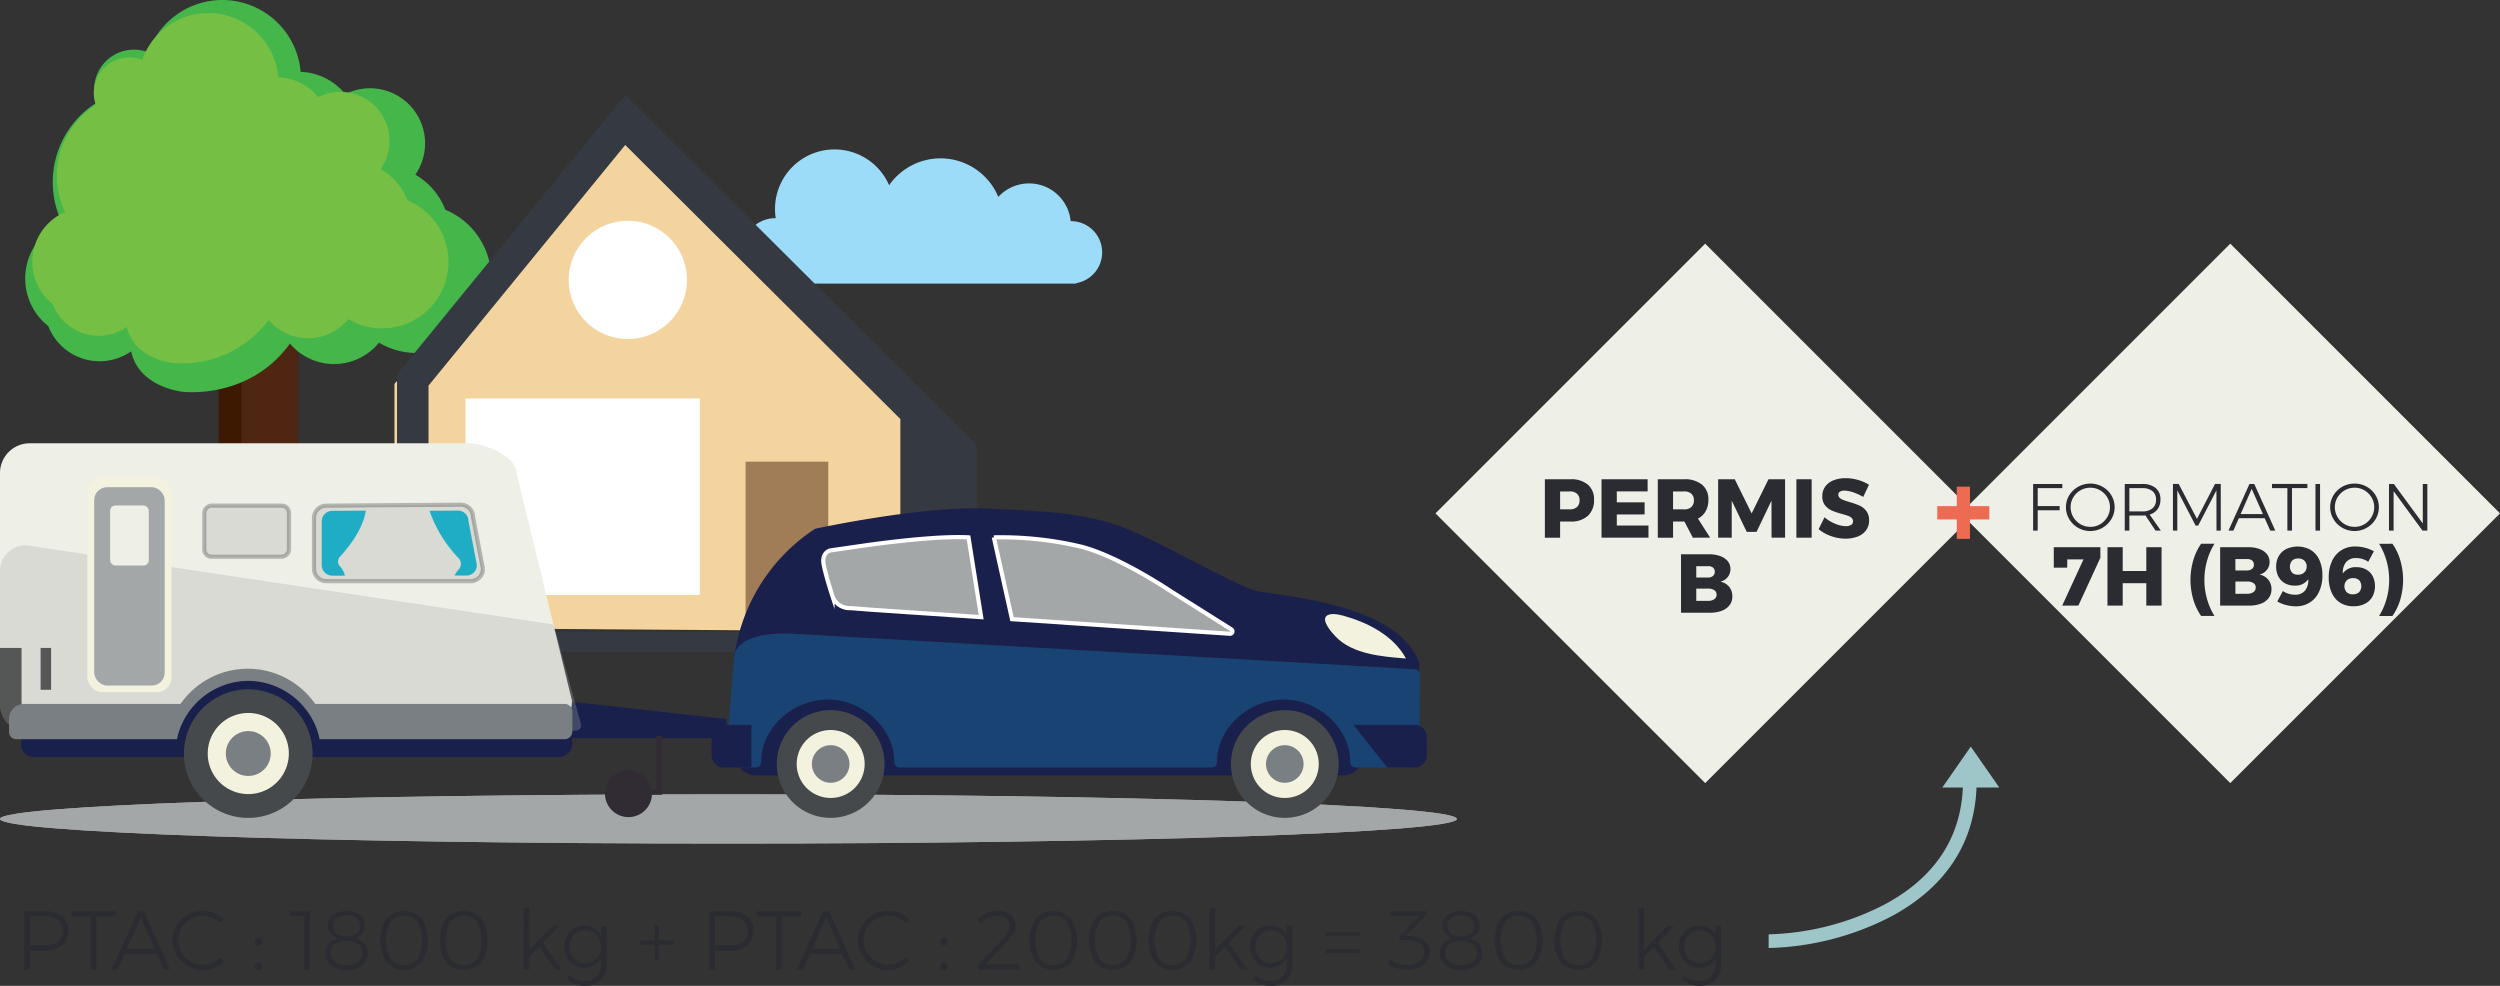 <svg xmlns="http://www.w3.org/2000/svg" xmlns:xlink="http://www.w3.org/1999/xlink" viewBox="0 0 299.947 118.282"><rect x="0" y="0" width="299.947" height="118.282" fill="#333333" stroke="none"/><defs><clipPath id="clip-path"><path d="M0,98.254c0,1.632,39.129,2.956,87.4,2.956s87.392-1.324,87.392-2.956S135.659,95.3,87.4,95.3,0,96.622,0,98.254" fill="#a3a7a8"/></clipPath></defs><title>infographie_formation-b96</title><g id="Calque_2" data-name="Calque 2"><g id="Calque_1-2" data-name="Calque 1"><rect x="181.703" y="38.712" width="45.765" height="45.765" transform="translate(16.37 162.708) rotate(-45.001)" fill="#eeefe6"/><path d="M89.1,30.1a3.923,3.923,0,0,1,3.924-3.923l.047,0a7.221,7.221,0,0,1-.086-1.107,7.141,7.141,0,0,1,13.691-2.845,7.509,7.509,0,0,1,13.1,1.4,5.014,5.014,0,0,1,8.68,2.908c.012,0,.024,0,.038,0a3.746,3.746,0,0,1,.631,7.438l0,.056H92.807v-.011A3.919,3.919,0,0,1,89.1,30.1" fill="#9ddcf9"/><rect x="26.238" y="37.796" width="9.487" height="27.389" fill="#3d1901"/><rect x="28.977" y="37.796" width="6.748" height="27.389" fill="#4f2611"/><path d="M21.716,46.986s8.07,1.134,13.071-5.763a6.938,6.938,0,0,0,10.681-.109,8.934,8.934,0,1,0,7.963-15.947,8.3,8.3,0,0,0-3.6-4.21,6.611,6.611,0,0,0-8.406-9.665,7.26,7.26,0,0,0-5.353-2.674,9.43,9.43,0,0,0-18.28-2.346,4.788,4.788,0,0,0-6.228,6.062,11.255,11.255,0,0,0-4.122,14.39,7.274,7.274,0,0,0-1.65,12.4,6.606,6.606,0,0,0,9.942,3.028c.592,2.76,3.054,4.339,5.981,4.829" fill="#45b649"/><path d="M20.568,43.535a12.992,12.992,0,0,0,11.673-5.146,6.2,6.2,0,0,0,9.54-.1,7.979,7.979,0,1,0,7.111-14.243,7.406,7.406,0,0,0-3.214-3.759,5.9,5.9,0,0,0-7.507-8.632A6.482,6.482,0,0,0,33.39,9.269a8.422,8.422,0,0,0-16.326-2.1A4.276,4.276,0,0,0,11.5,12.587,10.052,10.052,0,0,0,7.82,25.439,6.5,6.5,0,0,0,6.347,36.518a5.9,5.9,0,0,0,8.879,2.7c.529,2.464,2.727,3.875,5.342,4.312" fill="#75c044"/><polygon points="47.326 75.327 47.326 46.063 73.655 15.387 110.013 50.113 110.294 75.774 47.326 75.327" fill="#f3d49e"/><path d="M51.413,46.265l23.6-28.871,33.012,32.882V75.819H51.413Zm72.829,28.186h-6.991l-.079-21.05L75.234,11.592l-.175-.219L47.634,44.916V74.451H39.306a1.89,1.89,0,1,0,0,3.779h84.936a1.89,1.89,0,1,0,0-3.779" fill="#353a42"/><rect x="89.451" y="55.387" width="9.926" height="21.13" fill="#4f2611" opacity="0.5"/><rect x="55.851" y="47.812" width="28.114" height="23.575" fill="#fff"/><circle cx="75.326" cy="33.581" r="7.097" fill="#fff"/><path d="M7.468,109.938a2.129,2.129,0,0,1,.71,1.715,2.255,2.255,0,0,1-.71,1.779,2.928,2.928,0,0,1-2.01.631H3.568v2.26h-.69v-6.991h2.58A3.005,3.005,0,0,1,7.468,109.938Zm-.5,3.05a1.618,1.618,0,0,0,.545-1.316,1.557,1.557,0,0,0-.54-1.28,2.4,2.4,0,0,0-1.55-.44H3.568v3.491h1.86A2.355,2.355,0,0,0,6.973,112.988Z" fill="#2a2c32"/><path d="M8.568,109.323h5.31v.629h-2.31v6.371h-.69v-6.371H8.568Z" fill="#2a2c32"/><path d="M19.659,116.323l-.83-1.861h-3.88l-.82,1.861h-.741l3.151-6.991h.719l3.151,6.991Zm-4.441-2.481h3.34l-1.679-3.779Z" fill="#2a2c32"/><path d="M25.5,110.113a2.948,2.948,0,0,0-3.7,1.224,2.882,2.882,0,0,0-.394,1.476,2.849,2.849,0,0,0,.394,1.469,2.948,2.948,0,0,0,1.071,1.065,2.88,2.88,0,0,0,1.485.4,2.958,2.958,0,0,0,1.13-.225,3.2,3.2,0,0,0,.979-.625l.42.45a4.031,4.031,0,0,1-1.189.76,3.516,3.516,0,0,1-1.37.28,3.608,3.608,0,0,1-3.135-1.78,3.452,3.452,0,0,1-.485-1.789,3.374,3.374,0,0,1,.49-1.781,3.656,3.656,0,0,1,3.149-1.759,3.718,3.718,0,0,1,2.531,1l-.411.479A3.061,3.061,0,0,0,25.5,110.113Z" fill="#2a2c32"/><path d="M31.338,112.653a.434.434,0,0,1,.129.319.453.453,0,0,1-.129.325.429.429,0,0,1-.321.135.416.416,0,0,1-.314-.13.452.452,0,0,1-.125-.33.439.439,0,0,1,.125-.319.416.416,0,0,1,.314-.13A.436.436,0,0,1,31.338,112.653Zm0,2.969a.439.439,0,0,1,.129.321.452.452,0,0,1-.129.324.426.426,0,0,1-.321.136.419.419,0,0,1-.314-.13.457.457,0,0,1-.125-.33.444.444,0,0,1,.125-.321.416.416,0,0,1,.314-.13A.436.436,0,0,1,31.338,115.622Z" fill="#2a2c32"/><path d="M34.8,109.323h2.381v7h-.69v-6.38H34.8Z" fill="#2a2c32"/><path d="M43.2,109.752a1.534,1.534,0,0,1,.59,1.28,1.5,1.5,0,0,1-.3.94,1.885,1.885,0,0,1-.86.6,2.256,2.256,0,0,1,1.1.669,1.658,1.658,0,0,1,.4,1.121,1.754,1.754,0,0,1-.685,1.464,2.952,2.952,0,0,1-1.865.536,2.989,2.989,0,0,1-1.875-.531,1.736,1.736,0,0,1-.685-1.45,1.669,1.669,0,0,1,.405-1.135,2.3,2.3,0,0,1,1.125-.674,1.958,1.958,0,0,1-.885-.611,1.609,1.609,0,0,1,.285-2.21,3.1,3.1,0,0,1,3.25,0Zm-3.025,3.515a1.221,1.221,0,0,0-.505,1.035,1.324,1.324,0,0,0,.505,1.1,2.678,2.678,0,0,0,2.8,0,1.313,1.313,0,0,0,.505-1.094,1.225,1.225,0,0,0-.51-1.04,2.772,2.772,0,0,0-2.8-.006Zm.2-3.119A1.21,1.21,0,0,0,40.383,112a1.891,1.891,0,0,0,1.2.34,1.849,1.849,0,0,0,1.185-.34,1.122,1.122,0,0,0,.425-.929,1.108,1.108,0,0,0-.425-.925,1.867,1.867,0,0,0-1.185-.335A1.907,1.907,0,0,0,40.378,110.148Z" fill="#2a2c32"/><path d="M50.607,110.207a5,5,0,0,1,0,5.236,2.92,2.92,0,0,1-4.255,0,4.972,4.972,0,0,1,0-5.236,2.931,2.931,0,0,1,4.255,0Zm-3.74.39a4.776,4.776,0,0,0,0,4.45,2.1,2.1,0,0,0,3.225,0,4.738,4.738,0,0,0,0-4.45,2.1,2.1,0,0,0-3.225,0Z" fill="#2a2c32"/><path d="M57.757,110.207a5,5,0,0,1,0,5.236,2.919,2.919,0,0,1-4.254,0,4.967,4.967,0,0,1,0-5.236,2.93,2.93,0,0,1,4.254,0Zm-3.74.39a4.776,4.776,0,0,0,0,4.45,2.1,2.1,0,0,0,3.226,0,4.745,4.745,0,0,0,0-4.45,2.1,2.1,0,0,0-3.226,0Z" fill="#2a2c32"/><path d="M66.557,116.323l-1.86-2.731-1.18,1.21v1.521h-.67V108.9h.67v5.04l2.82-2.861h.8l-1.97,2.031,2.2,3.21Z" fill="#2a2c32"/><path d="M72.767,111.082v4.691a2.673,2.673,0,0,1-.319,1.329,2.148,2.148,0,0,1-.915.875,2.972,2.972,0,0,1-1.375.3,3.355,3.355,0,0,1-2.151-.8l.321-.481a2.972,2.972,0,0,0,.84.53,2.49,2.49,0,0,0,.96.18,1.962,1.962,0,0,0,1.434-.524,1.883,1.883,0,0,0,.535-1.406v-.85a2.064,2.064,0,0,1-.8.86,2.294,2.294,0,0,1-1.2.31,2.388,2.388,0,0,1-1.245-.324,2.255,2.255,0,0,1-.849-.9,2.731,2.731,0,0,1-.305-1.3,2.7,2.7,0,0,1,.305-1.3,2.221,2.221,0,0,1,.854-.891,2.442,2.442,0,0,1,1.25-.319,2.273,2.273,0,0,1,1.19.3,2.116,2.116,0,0,1,.8.866v-1.151Zm-1.58,4.225a1.757,1.757,0,0,0,.67-.7,2.264,2.264,0,0,0,0-2.029,1.766,1.766,0,0,0-.67-.706,1.977,1.977,0,0,0-1.939,0,1.806,1.806,0,0,0-.675.706,2.235,2.235,0,0,0,0,2.035,1.823,1.823,0,0,0,.67.7,1.973,1.973,0,0,0,1.944,0Z" fill="#2a2c32"/><path d="M80.877,112.852v.49h-1.84v1.83h-.47v-1.83h-1.83v-.49h1.83v-1.82h.47v1.82Z" fill="#2a2c32"/><path d="M89.687,109.938a2.129,2.129,0,0,1,.71,1.715,2.255,2.255,0,0,1-.71,1.779,2.929,2.929,0,0,1-2.011.631H85.787v2.26H85.1v-6.991h2.58A3.006,3.006,0,0,1,89.687,109.938Zm-.5,3.05a1.621,1.621,0,0,0,.545-1.316,1.56,1.56,0,0,0-.54-1.28,2.4,2.4,0,0,0-1.55-.44h-1.86v3.491h1.86A2.355,2.355,0,0,0,89.192,112.988Z" fill="#2a2c32"/><path d="M90.788,109.323H96.1v.629H93.788v6.371H93.1v-6.371H90.788Z" fill="#2a2c32"/><path d="M101.878,116.323l-.831-1.861H97.168l-.821,1.861h-.74l3.15-6.991h.72l3.151,6.991Zm-4.441-2.481h3.34l-1.68-3.779Z" fill="#2a2c32"/><path d="M107.717,110.113a2.946,2.946,0,0,0-3.695,1.224,2.873,2.873,0,0,0-.394,1.476,2.84,2.84,0,0,0,.394,1.469,2.953,2.953,0,0,0,1.07,1.065,2.887,2.887,0,0,0,1.486.4,2.966,2.966,0,0,0,1.13-.225,3.2,3.2,0,0,0,.979-.625l.42.45a4.044,4.044,0,0,1-1.189.76,3.525,3.525,0,0,1-1.371.28,3.607,3.607,0,0,1-3.134-1.78,3.444,3.444,0,0,1-.486-1.789,3.366,3.366,0,0,1,.491-1.781,3.656,3.656,0,0,1,3.149-1.759,3.714,3.714,0,0,1,2.53,1l-.41.479A3.054,3.054,0,0,0,107.717,110.113Z" fill="#2a2c32"/><path d="M113.557,112.653a.431.431,0,0,1,.13.319.45.45,0,0,1-.13.325.427.427,0,0,1-.32.135.418.418,0,0,1-.315-.13.456.456,0,0,1-.125-.33.443.443,0,0,1,.125-.319.418.418,0,0,1,.315-.13A.434.434,0,0,1,113.557,112.653Zm0,2.969a.436.436,0,0,1,.13.321.449.449,0,0,1-.13.324.446.446,0,0,1-.635.006.461.461,0,0,1-.125-.33.448.448,0,0,1,.125-.321.418.418,0,0,1,.315-.13A.434.434,0,0,1,113.557,115.622Z" fill="#2a2c32"/><path d="M122.306,115.7v.621h-4.96v-.571l2.761-2.88a5.435,5.435,0,0,0,.76-.974,1.7,1.7,0,0,0,.28-.825,1.019,1.019,0,0,0-.41-.861,1.858,1.858,0,0,0-1.141-.309,2.621,2.621,0,0,0-1.029.224,3.315,3.315,0,0,0-.96.625l-.31-.51a3.9,3.9,0,0,1,1.134-.7,3.328,3.328,0,0,1,1.245-.25,2.548,2.548,0,0,1,1.6.46,1.476,1.476,0,0,1,.595,1.231,2.12,2.12,0,0,1-.345,1.054,6.864,6.864,0,0,1-.945,1.215l-2.361,2.45Z" fill="#2a2c32"/><path d="M128.5,110.207a5,5,0,0,1,0,5.236,2.92,2.92,0,0,1-4.255,0,4.972,4.972,0,0,1,0-5.236,2.931,2.931,0,0,1,4.255,0Zm-3.741.39a4.783,4.783,0,0,0,0,4.45,2.1,2.1,0,0,0,3.226,0,4.738,4.738,0,0,0,0-4.45,2.1,2.1,0,0,0-3.226,0Z" fill="#2a2c32"/><path d="M135.646,110.207a5,5,0,0,1,0,5.236,2.92,2.92,0,0,1-4.255,0,4.972,4.972,0,0,1,0-5.236,2.931,2.931,0,0,1,4.255,0Zm-3.74.39a4.776,4.776,0,0,0,0,4.45,2.1,2.1,0,0,0,3.225,0,4.738,4.738,0,0,0,0-4.45,2.1,2.1,0,0,0-3.225,0Z" fill="#2a2c32"/><path d="M142.8,110.207a5,5,0,0,1,0,5.236,2.92,2.92,0,0,1-4.255,0,4.972,4.972,0,0,1,0-5.236,2.931,2.931,0,0,1,4.255,0Zm-3.741.39a4.776,4.776,0,0,0,0,4.45,2.1,2.1,0,0,0,3.226,0,4.738,4.738,0,0,0,0-4.45,2.1,2.1,0,0,0-3.226,0Z" fill="#2a2c32"/><path d="M148.847,116.323l-1.861-2.731-1.179,1.21v1.521h-.671V108.9h.671v5.04l2.819-2.861h.8l-1.971,2.031,2.2,3.21Z" fill="#2a2c32"/><path d="M155.057,111.082v4.691a2.673,2.673,0,0,1-.32,1.329,2.136,2.136,0,0,1-.915.875,2.966,2.966,0,0,1-1.375.3,3.353,3.353,0,0,1-2.15-.8l.32-.481a2.986,2.986,0,0,0,.84.53,2.49,2.49,0,0,0,.96.18,1.964,1.964,0,0,0,1.435-.524,1.887,1.887,0,0,0,.535-1.406v-.85a2.07,2.07,0,0,1-.8.86,2.3,2.3,0,0,1-1.2.31,2.388,2.388,0,0,1-1.245-.324,2.251,2.251,0,0,1-.85-.9,2.743,2.743,0,0,1-.305-1.3,2.715,2.715,0,0,1,.305-1.3,2.216,2.216,0,0,1,.855-.891,2.442,2.442,0,0,1,1.25-.319,2.275,2.275,0,0,1,1.19.3,2.123,2.123,0,0,1,.8.866v-1.151Zm-1.58,4.225a1.764,1.764,0,0,0,.67-.7,2.264,2.264,0,0,0,0-2.029,1.773,1.773,0,0,0-.67-.706,1.979,1.979,0,0,0-1.94,0,1.813,1.813,0,0,0-.675.706,2.235,2.235,0,0,0,0,2.035,1.83,1.83,0,0,0,.67.7,1.975,1.975,0,0,0,1.945,0Z" fill="#2a2c32"/><path d="M159.026,111.832h4.14v.491h-4.14Zm0,2.05h4.14v.49h-4.14Z" fill="#2a2c32"/><path d="M170.892,112.852a1.575,1.575,0,0,1,.654,1.33,2.021,2.021,0,0,1-.325,1.136,2.122,2.122,0,0,1-.935.769,3.413,3.413,0,0,1-1.42.276,4.473,4.473,0,0,1-1.27-.186,4.209,4.209,0,0,1-1.11-.5l.31-.54a3.553,3.553,0,0,0,.955.46,3.514,3.514,0,0,0,1.075.171,2.392,2.392,0,0,0,1.5-.426,1.35,1.35,0,0,0,.55-1.125,1.2,1.2,0,0,0-.545-1.065,2.725,2.725,0,0,0-1.525-.365h-.9v-.45l2.38-2.4h-3.469v-.62h4.37v.459l-2.5,2.52.439.021A3.079,3.079,0,0,1,170.892,112.852Z" fill="#2a2c32"/><path d="M176.926,109.752a1.534,1.534,0,0,1,.59,1.28,1.5,1.5,0,0,1-.3.94,1.885,1.885,0,0,1-.86.6,2.256,2.256,0,0,1,1.105.669,1.658,1.658,0,0,1,.395,1.121,1.754,1.754,0,0,1-.685,1.464,2.952,2.952,0,0,1-1.865.536,2.989,2.989,0,0,1-1.875-.531,1.736,1.736,0,0,1-.685-1.45,1.669,1.669,0,0,1,.405-1.135,2.3,2.3,0,0,1,1.125-.674,1.958,1.958,0,0,1-.885-.611,1.609,1.609,0,0,1,.285-2.21,3.1,3.1,0,0,1,3.25,0Zm-3.025,3.515a1.221,1.221,0,0,0-.505,1.035,1.324,1.324,0,0,0,.505,1.1,2.678,2.678,0,0,0,2.8,0,1.313,1.313,0,0,0,.5-1.094,1.225,1.225,0,0,0-.51-1.04,2.772,2.772,0,0,0-2.795-.006Zm.2-3.119a1.21,1.21,0,0,0,0,1.854,1.891,1.891,0,0,0,1.2.34,1.849,1.849,0,0,0,1.185-.34,1.122,1.122,0,0,0,.425-.929,1.108,1.108,0,0,0-.425-.925,1.867,1.867,0,0,0-1.185-.335A1.907,1.907,0,0,0,174.106,110.148Z" fill="#2a2c32"/><path d="M184.336,110.207a5,5,0,0,1,0,5.236,2.92,2.92,0,0,1-4.255,0,4.972,4.972,0,0,1,0-5.236,2.931,2.931,0,0,1,4.255,0Zm-3.74.39a4.776,4.776,0,0,0,0,4.45,2.1,2.1,0,0,0,3.225,0,4.738,4.738,0,0,0,0-4.45,2.1,2.1,0,0,0-3.225,0Z" fill="#2a2c32"/><path d="M191.486,110.207a5,5,0,0,1,0,5.236,2.919,2.919,0,0,1-4.254,0,4.967,4.967,0,0,1,0-5.236,2.93,2.93,0,0,1,4.254,0Zm-3.74.39a4.776,4.776,0,0,0,0,4.45,2.1,2.1,0,0,0,3.226,0,4.745,4.745,0,0,0,0-4.45,2.1,2.1,0,0,0-3.226,0Z" fill="#2a2c32"/><path d="M200.286,116.323l-1.86-2.731-1.18,1.21v1.521h-.67V108.9h.67v5.04l2.82-2.861h.8l-1.97,2.031,2.2,3.21Z" fill="#2a2c32"/><path d="M206.5,111.082v4.691a2.673,2.673,0,0,1-.319,1.329,2.148,2.148,0,0,1-.915.875,2.972,2.972,0,0,1-1.375.3,3.355,3.355,0,0,1-2.151-.8l.321-.481a2.972,2.972,0,0,0,.84.53,2.49,2.49,0,0,0,.96.18,1.962,1.962,0,0,0,1.434-.524,1.883,1.883,0,0,0,.535-1.406v-.85a2.064,2.064,0,0,1-.8.86,2.294,2.294,0,0,1-1.2.31,2.39,2.39,0,0,1-1.245-.324,2.255,2.255,0,0,1-.849-.9,2.731,2.731,0,0,1-.305-1.3,2.7,2.7,0,0,1,.305-1.3,2.221,2.221,0,0,1,.854-.891,2.442,2.442,0,0,1,1.25-.319,2.273,2.273,0,0,1,1.19.3,2.116,2.116,0,0,1,.8.866v-1.151Zm-1.58,4.225a1.757,1.757,0,0,0,.67-.7,2.264,2.264,0,0,0,0-2.029,1.766,1.766,0,0,0-.67-.706,1.977,1.977,0,0,0-1.939,0,1.806,1.806,0,0,0-.675.706,2.235,2.235,0,0,0,0,2.035,1.823,1.823,0,0,0,.67.7,1.973,1.973,0,0,0,1.944,0Z" fill="#2a2c32"/><path d="M235.5,94.486c-.27,6.329-3.639,10.93-9.316,13.995A31.985,31.985,0,0,1,212.2,112.1v1.639a33.6,33.6,0,0,0,14.76-3.812c6.176-3.334,9.905-8.45,10.178-15.436h2.739l-3.423-4.915-3.423,4.915Z" fill="#9ec5c7"/><path d="M190.511,58.148a2.28,2.28,0,0,1,.74,1.815,2.5,2.5,0,0,1-.74,1.925,2.946,2.946,0,0,1-2.08.685h-1.25v1.94h-1.83V57.5h3.08A3.065,3.065,0,0,1,190.511,58.148Zm-1.305,2.685a1.045,1.045,0,0,0,.305-.81,1,1,0,0,0-.305-.785,1.249,1.249,0,0,0-.865-.275h-1.16v2.15h1.16A1.232,1.232,0,0,0,189.206,60.833Z" fill="#2a2c31"/><path d="M192.151,57.5h5.53v1.46h-3.7v1.31h3.339v1.45l-3.339.01v1.32h3.8v1.46h-5.629Z" fill="#2a2c31"/><path d="M203.11,64.513l-1.019-1.94h-1.36v1.94H198.9V57.5h3.15a3.25,3.25,0,0,1,2.155.645,2.244,2.244,0,0,1,.765,1.815,2.766,2.766,0,0,1-.32,1.365,2.214,2.214,0,0,1-.93.895l1.46,2.29Zm-2.379-3.4h1.33a1.232,1.232,0,0,0,.865-.28,1.045,1.045,0,0,0,.305-.81,1,1,0,0,0-.305-.785,1.249,1.249,0,0,0-.865-.275h-1.33Z" fill="#2a2c31"/><path d="M206.141,57.5h1.99l2.03,4.1,2.02-4.1h1.99v7.01h-1.62l-.01-4.44-1.79,3.74h-1.18l-1.8-3.74v4.44h-1.63Z" fill="#2a2c31"/><path d="M215.53,57.5h1.83v7.01h-1.83Z" fill="#2a2c31"/><path d="M222.356,59.073a3.532,3.532,0,0,0-1.066-.21.99.99,0,0,0-.535.125.408.408,0,0,0-.195.365.5.5,0,0,0,.171.385,1.294,1.294,0,0,0,.42.25c.166.063.413.145.739.245a9.626,9.626,0,0,1,1.205.42,2.108,2.108,0,0,1,.815.645,1.788,1.788,0,0,1,.34,1.135,1.936,1.936,0,0,1-.37,1.2,2.242,2.242,0,0,1-1.015.745,3.954,3.954,0,0,1-1.435.25,5.2,5.2,0,0,1-1.735-.305,4.745,4.745,0,0,1-1.5-.835l.71-1.43a4.44,4.44,0,0,0,1.255.77,3.426,3.426,0,0,0,1.285.3,1.189,1.189,0,0,0,.645-.15.489.489,0,0,0,.235-.441.518.518,0,0,0-.175-.4,1.308,1.308,0,0,0-.44-.255q-.266-.095-.745-.225a9.128,9.128,0,0,1-1.19-.405,2.1,2.1,0,0,1-.805-.62,1.708,1.708,0,0,1-.335-1.1,1.929,1.929,0,0,1,.345-1.14,2.2,2.2,0,0,1,.98-.755,3.805,3.805,0,0,1,1.476-.265,5.38,5.38,0,0,1,1.5.215,4.934,4.934,0,0,1,1.3.575l-.69,1.46A6.167,6.167,0,0,0,222.356,59.073Z" fill="#2a2c31"/><path d="M206.391,66.718a2.029,2.029,0,0,1,.905.615,1.462,1.462,0,0,1,.32.94,1.5,1.5,0,0,1-.325.96,1.634,1.634,0,0,1-.885.56,1.722,1.722,0,0,1,1.055.61,1.8,1.8,0,0,1,.385,1.16,1.692,1.692,0,0,1-.33,1.035,2.05,2.05,0,0,1-.94.68,3.961,3.961,0,0,1-1.43.235h-3.46V66.5h3.33A3.97,3.97,0,0,1,206.391,66.718Zm-.875,2.39a.638.638,0,0,0,.22-.515.6.6,0,0,0-.22-.5.9.9,0,0,0-.6-.165h-1.4v1.36h1.4A.9.9,0,0,0,205.516,69.108Zm.16,2.785a.65.65,0,0,0,.28-.56.61.61,0,0,0-.28-.525,1.26,1.26,0,0,0-.76-.185h-1.4v1.47h1.4A1.281,1.281,0,0,0,205.676,71.893Z" fill="#2a2c31"/><rect x="244.703" y="38.712" width="45.765" height="45.765" transform="translate(34.823 207.256) rotate(-45.001)" fill="#eeefe6"/><path d="M243.934,58.069h3.5v.5h-2.953v2.151h2.633v.5h-2.633V63.66h-.551Z" fill="#2a2c31"/><path d="M252.258,58.4a2.878,2.878,0,0,1,1.06,1.027,2.707,2.707,0,0,1,.392,1.425,2.743,2.743,0,0,1-.392,1.431,2.948,2.948,0,0,1-5.056,0,2.743,2.743,0,0,1-.392-1.431,2.707,2.707,0,0,1,.392-1.425,2.991,2.991,0,0,1,4-1.027Zm-2.644.427a2.366,2.366,0,0,0-.864.848,2.256,2.256,0,0,0-.319,1.177,2.29,2.29,0,0,0,.319,1.183,2.37,2.37,0,0,0,.864.861,2.322,2.322,0,0,0,1.184.315,2.284,2.284,0,0,0,1.172-.315,2.374,2.374,0,0,0,.86-.861,2.292,2.292,0,0,0,.321-1.183,2.258,2.258,0,0,0-.321-1.177,2.37,2.37,0,0,0-.86-.848,2.3,2.3,0,0,0-1.172-.311A2.338,2.338,0,0,0,249.614,58.828Z" fill="#2a2c31"/><path d="M258.614,63.66l-1.208-1.824c-.171.011-.3.017-.392.017h-1.536V63.66h-.552V58.069h2.088a2.44,2.44,0,0,1,1.62.483,1.7,1.7,0,0,1,.572,1.372,1.923,1.923,0,0,1-.336,1.16,1.753,1.753,0,0,1-.96.649l1.344,1.927Zm-1.6-2.3a1.854,1.854,0,0,0,1.232-.365,1.3,1.3,0,0,0,.432-1.051,1.247,1.247,0,0,0-.432-1.025,1.909,1.909,0,0,0-1.232-.351h-1.536v2.792Z" fill="#2a2c31"/><path d="M260.709,58.061h.689l2.191,4.2,2.168-4.2h.688v5.6h-.512l-.008-4.832-2.191,4.233h-.305l-2.2-4.233V63.66h-.521Z" fill="#2a2c31"/><path d="M272.381,63.66l-.664-1.488h-3.1l-.656,1.488h-.592l2.52-5.591h.576l2.521,5.591Zm-3.552-1.984H271.5l-1.344-3.023Z" fill="#2a2c31"/><path d="M272.59,58.061h4.248v.5H274.99V63.66h-.552V58.565H272.59Z" fill="#2a2c31"/><path d="M277.806,58.069h.552V63.66h-.552Z" fill="#2a2c31"/><path d="M283.961,58.4a2.888,2.888,0,0,1,1.061,1.027,2.715,2.715,0,0,1,.391,1.425,2.751,2.751,0,0,1-.391,1.431,2.949,2.949,0,0,1-5.057,0,2.743,2.743,0,0,1-.392-1.431,2.707,2.707,0,0,1,.392-1.425,2.934,2.934,0,0,1,2.528-1.407A2.91,2.91,0,0,1,283.961,58.4Zm-2.643.427a2.361,2.361,0,0,0-.865.848,2.256,2.256,0,0,0-.319,1.177,2.29,2.29,0,0,0,.319,1.183,2.365,2.365,0,0,0,.865.861,2.315,2.315,0,0,0,1.183.315,2.281,2.281,0,0,0,1.172-.315,2.374,2.374,0,0,0,.86-.861,2.292,2.292,0,0,0,.321-1.183,2.258,2.258,0,0,0-.321-1.177,2.37,2.37,0,0,0-.86-.848,2.3,2.3,0,0,0-1.172-.311A2.332,2.332,0,0,0,281.318,58.828Z" fill="#2a2c31"/><path d="M290.685,58.069h.545V63.66h-.584l-3.465-4.736V63.66h-.552V58.069h.584l3.472,4.735Z" fill="#2a2c31"/><path d="M246.411,65.651H252V66.92l-2.64,5.74h-1.94l2.551-5.54h-1.941l-.009.991h-1.611Z" fill="#2a2c31"/><path d="M252.851,65.651h1.83V68.51h2.83V65.651h1.83V72.66h-1.83V69.97h-2.83v2.69h-1.83Z" fill="#2a2c31"/><path d="M264.8,67.271a8.447,8.447,0,0,0,0,4.6,7.924,7.924,0,0,0,.891,2.031h-1.6a6.76,6.76,0,0,1-.949-1.995,8.426,8.426,0,0,1,0-4.67,6.754,6.754,0,0,1,.949-2h1.6A7.909,7.909,0,0,0,264.8,67.271Z" fill="#2a2c31"/><path d="M271.075,65.865a2.021,2.021,0,0,1,.906.616,1.465,1.465,0,0,1,.32.939,1.5,1.5,0,0,1-.325.96,1.636,1.636,0,0,1-.885.561,1.728,1.728,0,0,1,1.055.609,1.8,1.8,0,0,1,.384,1.16,1.683,1.683,0,0,1-.33,1.035,2.039,2.039,0,0,1-.939.68,3.967,3.967,0,0,1-1.431.235h-3.46V65.651h3.33A3.987,3.987,0,0,1,271.075,65.865Zm-.875,2.39a.636.636,0,0,0,.221-.515.6.6,0,0,0-.221-.495.9.9,0,0,0-.6-.165h-1.4v1.361h1.4A.9.9,0,0,0,270.2,68.255Zm.16,2.785a.648.648,0,0,0,.281-.559.609.609,0,0,0-.281-.526,1.255,1.255,0,0,0-.759-.184h-1.4V71.24h1.4A1.275,1.275,0,0,0,270.36,71.04Z" fill="#2a2c31"/><path d="M274.57,71.236a2.612,2.612,0,0,0,.771.115,1.5,1.5,0,0,0,1.21-.486,1.983,1.983,0,0,0,.39-1.365,1.852,1.852,0,0,1-1.63.76,2.33,2.33,0,0,1-1.17-.284,1.982,1.982,0,0,1-.776-.8,2.51,2.51,0,0,1-.274-1.194,2.477,2.477,0,0,1,.319-1.276,2.158,2.158,0,0,1,.9-.84,3.235,3.235,0,0,1,2.94.125,2.718,2.718,0,0,1,1.029,1.2,4.36,4.36,0,0,1,.361,1.849,4.523,4.523,0,0,1-.4,1.95,2.99,2.99,0,0,1-1.114,1.3,3.073,3.073,0,0,1-1.681.455,4.549,4.549,0,0,1-1.179-.16,4.061,4.061,0,0,1-1.04-.42l.67-1.259A2.307,2.307,0,0,0,274.57,71.236Zm.431-3.97a1.128,1.128,0,0,0-.011,1.43.954.954,0,0,0,.71.254,1.048,1.048,0,0,0,.776-.275.967.967,0,0,0,.275-.715.935.935,0,0,0-.261-.679,1,1,0,0,0-.759-.271A.993.993,0,0,0,275,67.266Z" fill="#2a2c31"/><path d="M283.466,67.075a2.654,2.654,0,0,0-.775-.115,1.491,1.491,0,0,0-1.215.486,1.973,1.973,0,0,0-.385,1.354,1.859,1.859,0,0,1,1.63-.75,2.363,2.363,0,0,1,1.175.285,1.97,1.97,0,0,1,.78.8,2.727,2.727,0,0,1-.045,2.471,2.156,2.156,0,0,1-.9.84,2.98,2.98,0,0,1-1.355.294,2.936,2.936,0,0,1-1.591-.419,2.716,2.716,0,0,1-1.029-1.206,4.387,4.387,0,0,1-.36-1.844,4.553,4.553,0,0,1,.394-1.95,2.989,2.989,0,0,1,1.116-1.3,3.072,3.072,0,0,1,1.68-.455,4.617,4.617,0,0,1,1.185.16,4.07,4.07,0,0,1,1.045.42l-.68,1.259A2.155,2.155,0,0,0,283.466,67.075Zm-1.91,2.56a1.042,1.042,0,0,0-.015,1.4,1.009,1.009,0,0,0,.76.269,1.036,1.036,0,0,0,.74-.255,1.1,1.1,0,0,0,.01-1.43.99.99,0,0,0-.72-.254A1.047,1.047,0,0,0,281.556,69.635Z" fill="#2a2c31"/><path d="M287.04,65.24a6.731,6.731,0,0,1,.95,2,8.426,8.426,0,0,1,0,4.67,6.737,6.737,0,0,1-.95,1.995h-1.6a7.92,7.92,0,0,0,.889-2.031,8.4,8.4,0,0,0,0-4.6,7.9,7.9,0,0,0-.889-2.031Z" fill="#2a2c31"/><path d="M238.676,60.729v1.595h-2.324v2.325H234.77V62.324h-2.338V60.729h2.338V58.391h1.582v2.338Z" fill="#ed6b53"/><path d="M0,98.254c0,1.632,39.129,2.956,87.4,2.956s87.392-1.324,87.392-2.956S135.659,95.3,87.4,95.3,0,96.622,0,98.254" fill="#a3a7a8"/><g clip-path="url(#clip-path)"><rect x="0.002" y="95.3" width="174.785" height="5.91" fill="#a3a7a8"/></g><path d="M87.948,86.987A40.5,40.5,0,0,0,88,79.728,21.841,21.841,0,0,1,97.79,63.443s12.748-2.776,20.638-2.429,11.186.607,15.349,1.909,14.393,7.37,16.994,7.977,17.256,1.474,19.511,8.757c-.088,6.07,0,7.632,0,7.632h-63.56L100.7,83.733Z" fill="#1a204c"/><path d="M161.078,93.035H90.769A2.566,2.566,0,0,1,88.2,90.469V86.038a2.566,2.566,0,0,1,2.566-2.566h70.309a2.566,2.566,0,0,1,2.566,2.566v4.431a2.566,2.566,0,0,1-2.566,2.566" fill="#1a204c"/><path d="M169.737,80.294,96.366,76.1c-.655-.022-7.513-.786-8.279,2.534L87.075,91.45a.632.632,0,0,0,.633.631h2.977a.636.636,0,0,0,.631-.643V91.43c0-4.135,3.855-7.5,7.993-7.5s7.991,3.364,7.991,7.5v.006a.636.636,0,0,0,.631.645h37.447a.636.636,0,0,0,.631-.643V91.43c0-4.135,3.856-7.5,7.993-7.5s7.991,3.364,7.991,7.5v.006a.636.636,0,0,0,.631.645h7.021a.632.632,0,0,0,.633-.631l.09-10.525a.631.631,0,0,0-.631-.631" fill="#194373"/><path d="M106.124,91.662a6.461,6.461,0,1,1-6.46-6.459,6.461,6.461,0,0,1,6.46,6.459" fill="#46494b"/><path d="M103.739,91.662a4.076,4.076,0,1,1-4.076-4.076,4.074,4.074,0,0,1,4.076,4.076" fill="#f3f2df"/><path d="M101.918,91.662a2.254,2.254,0,1,1-2.254-2.254,2.254,2.254,0,0,1,2.254,2.254" fill="#797f83"/><path d="M160.608,91.662a6.461,6.461,0,1,1-6.46-6.459,6.461,6.461,0,0,1,6.46,6.459" fill="#46494b"/><path d="M158.223,91.662a4.076,4.076,0,1,1-4.076-4.076,4.076,4.076,0,0,1,4.076,4.076" fill="#f3f2df"/><path d="M156.4,91.662a2.254,2.254,0,1,1-2.254-2.254,2.254,2.254,0,0,1,2.254,2.254" fill="#797f83"/><path d="M89.479,86.968h-2.8a1.472,1.472,0,0,0-1.3,1.6v1.919a1.473,1.473,0,0,0,1.3,1.6h3.476V86.968Z" fill="#1a204c"/><path d="M170.267,92.084h-.391a1.473,1.473,0,0,0,1.3-1.6V88.567a1.472,1.472,0,0,0-1.3-1.6h-7.491l4.049,5.116Z" fill="#1a204c"/><path d="M161.14,73.862c-.545-.135-1.563-.379-2.02.071-.573.566.7,2,1.1,2.415,2.053,2.179,5.689,2.437,8.469,2.659-1.522-2.782-4.6-4.328-7.545-5.145" fill="#f3f2df"/><polygon points="67.622 88.571 87.171 88.571 87.171 86.279 67.622 84.085 67.622 88.571" fill="#1a204c"/><path d="M4.87,77.736H6.13v5.023H4.87Zm47.274,9.926H65.063a3.567,3.567,0,0,0,3.567-3.577L61.969,56.741c-.006-1.966-3.8-3.556-5.761-3.556H3.567A3.567,3.567,0,0,0,0,56.751V77.736H2.583V84.1a3.567,3.567,0,0,0,3.566,3.567h4.73" fill="#eeefe6"/><path d="M3.46,65.466A3.046,3.046,0,0,0,0,68.484V77.73H0v6.909a3.019,3.019,0,0,0,3.019,3.019H69.082a.638.638,0,0,0,.616-.808l-3.17-11.525a.641.641,0,0,0-.521-.462Z" fill="#a3a7a8" opacity="0.3"/><path d="M39.572,90.171a9.838,9.838,0,1,0-19.675,0h2.225a7.613,7.613,0,0,1,15.226,0Z" fill="#797f83"/><path d="M4.032,90.821H67.063a1.613,1.613,0,0,0,1.614-1.614h0a1.614,1.614,0,0,0-1.614-1.615H2.546v1.744a1.485,1.485,0,0,0,1.486,1.485" fill="#1a204c"/><path d="M1.94,88.686h65.8a.935.935,0,0,0,.935-.936V85.392a.934.934,0,0,0-.935-.935H2.875a1.788,1.788,0,0,0-1.789,1.788v1.587a.854.854,0,0,0,.854.854" fill="#797f83"/><path d="M38.494,90.823a8.59,8.59,0,0,0-.466-3.284,8.819,8.819,0,0,0-8.239-5.848c-.226,0-.452.01-.677.027a8.817,8.817,0,0,0-7.754,6.444,8.609,8.609,0,0,0-.277,2.661" fill="#1a204c"/><path d="M37.5,90.408A7.715,7.715,0,1,1,29.789,82.7,7.714,7.714,0,0,1,37.5,90.408" fill="#46494b"/><path d="M34.655,90.408a4.866,4.866,0,1,1-4.866-4.866,4.865,4.865,0,0,1,4.866,4.866" fill="#f3f2df"/><path d="M32.48,90.408a2.692,2.692,0,1,1-2.691-2.693,2.693,2.693,0,0,1,2.691,2.693" fill="#797f83"/><rect x="10.481" y="57.27" width="10.102" height="25.777" rx="1.761" fill="#f3f2df"/><rect x="11.302" y="58.455" width="8.46" height="23.798" rx="1.548" fill="#a3a7a8"/><rect x="13.214" y="60.649" width="4.636" height="7.202" rx="0.63" fill="#eeefe6"/><rect x="26.523" y="58.65" width="6.131" height="10.161" rx="0.861" opacity="0.3" fill="#a3a7a8" stroke="#2a2c31" stroke-miterlimit="10" stroke-width="0.5" transform="translate(-34.141 93.319) rotate(-90)"/><path d="M56.756,62.027l1.189,6.22a1.479,1.479,0,0,1-1.479,1.479H39.152a1.479,1.479,0,0,1-1.479-1.479v-6.1a1.479,1.479,0,0,1,1.479-1.479l16.125-.116A1.479,1.479,0,0,1,56.756,62.027Z" fill="#a3a7a8" stroke="#2a2c31" stroke-miterlimit="10" stroke-width="0.5" opacity="0.3"/><path d="M39.871,69.066h1.5a2.287,2.287,0,0,0-.575-1.105.851.851,0,0,1-.064-1.1c1.2-1.3,2.856-3.465,3.156-5.6l-4.021.029A1.269,1.269,0,0,0,38.6,62.558V67.8A1.269,1.269,0,0,0,39.871,69.066Z" fill="#1fadc5"/><path d="M54.548,69.056H55.96A1.256,1.256,0,0,0,57.216,67.8l-1.01-5.284A1.256,1.256,0,0,0,54.95,61.26l-3.41.024a15.51,15.51,0,0,0,3.552,5.755,1.009,1.009,0,0,1-.075,1.309A2.306,2.306,0,0,0,54.548,69.056Z" fill="#1fadc5"/><path d="M78.223,95.221A2.818,2.818,0,1,1,75.405,92.4a2.818,2.818,0,0,1,2.818,2.818" fill="#312b34"/><polygon points="78.732 88.285 78.732 94.796 76.326 94.796 76.326 95.362 78.732 95.362 79.44 95.362 79.44 94.796 79.44 88.285 78.732 88.285" fill="#312b34"/><path d="M119.238,64.472l2.183,9.815,26.146,1.75a.284.284,0,0,0,.179-.518l-7.257-4.57s-6.529-4.415-11.14-5.447a41.766,41.766,0,0,0-10.111-1.03" fill="#a3a7a8" stroke="#fff" stroke-miterlimit="10" stroke-width="0.5"/><path d="M117.719,74.045,116.2,64.473c-4.367-.246-12.857,1.03-12.857,1.03v0l-3.73.537s-1.08.246-.786,1.719,1.054,3.778,1.054,3.778a2.178,2.178,0,0,0,2.159,1.423l2.579.2,0,0Z" fill="#a3a7a8" stroke="#fff" stroke-miterlimit="10" stroke-width="0.5"/></g></g></svg>